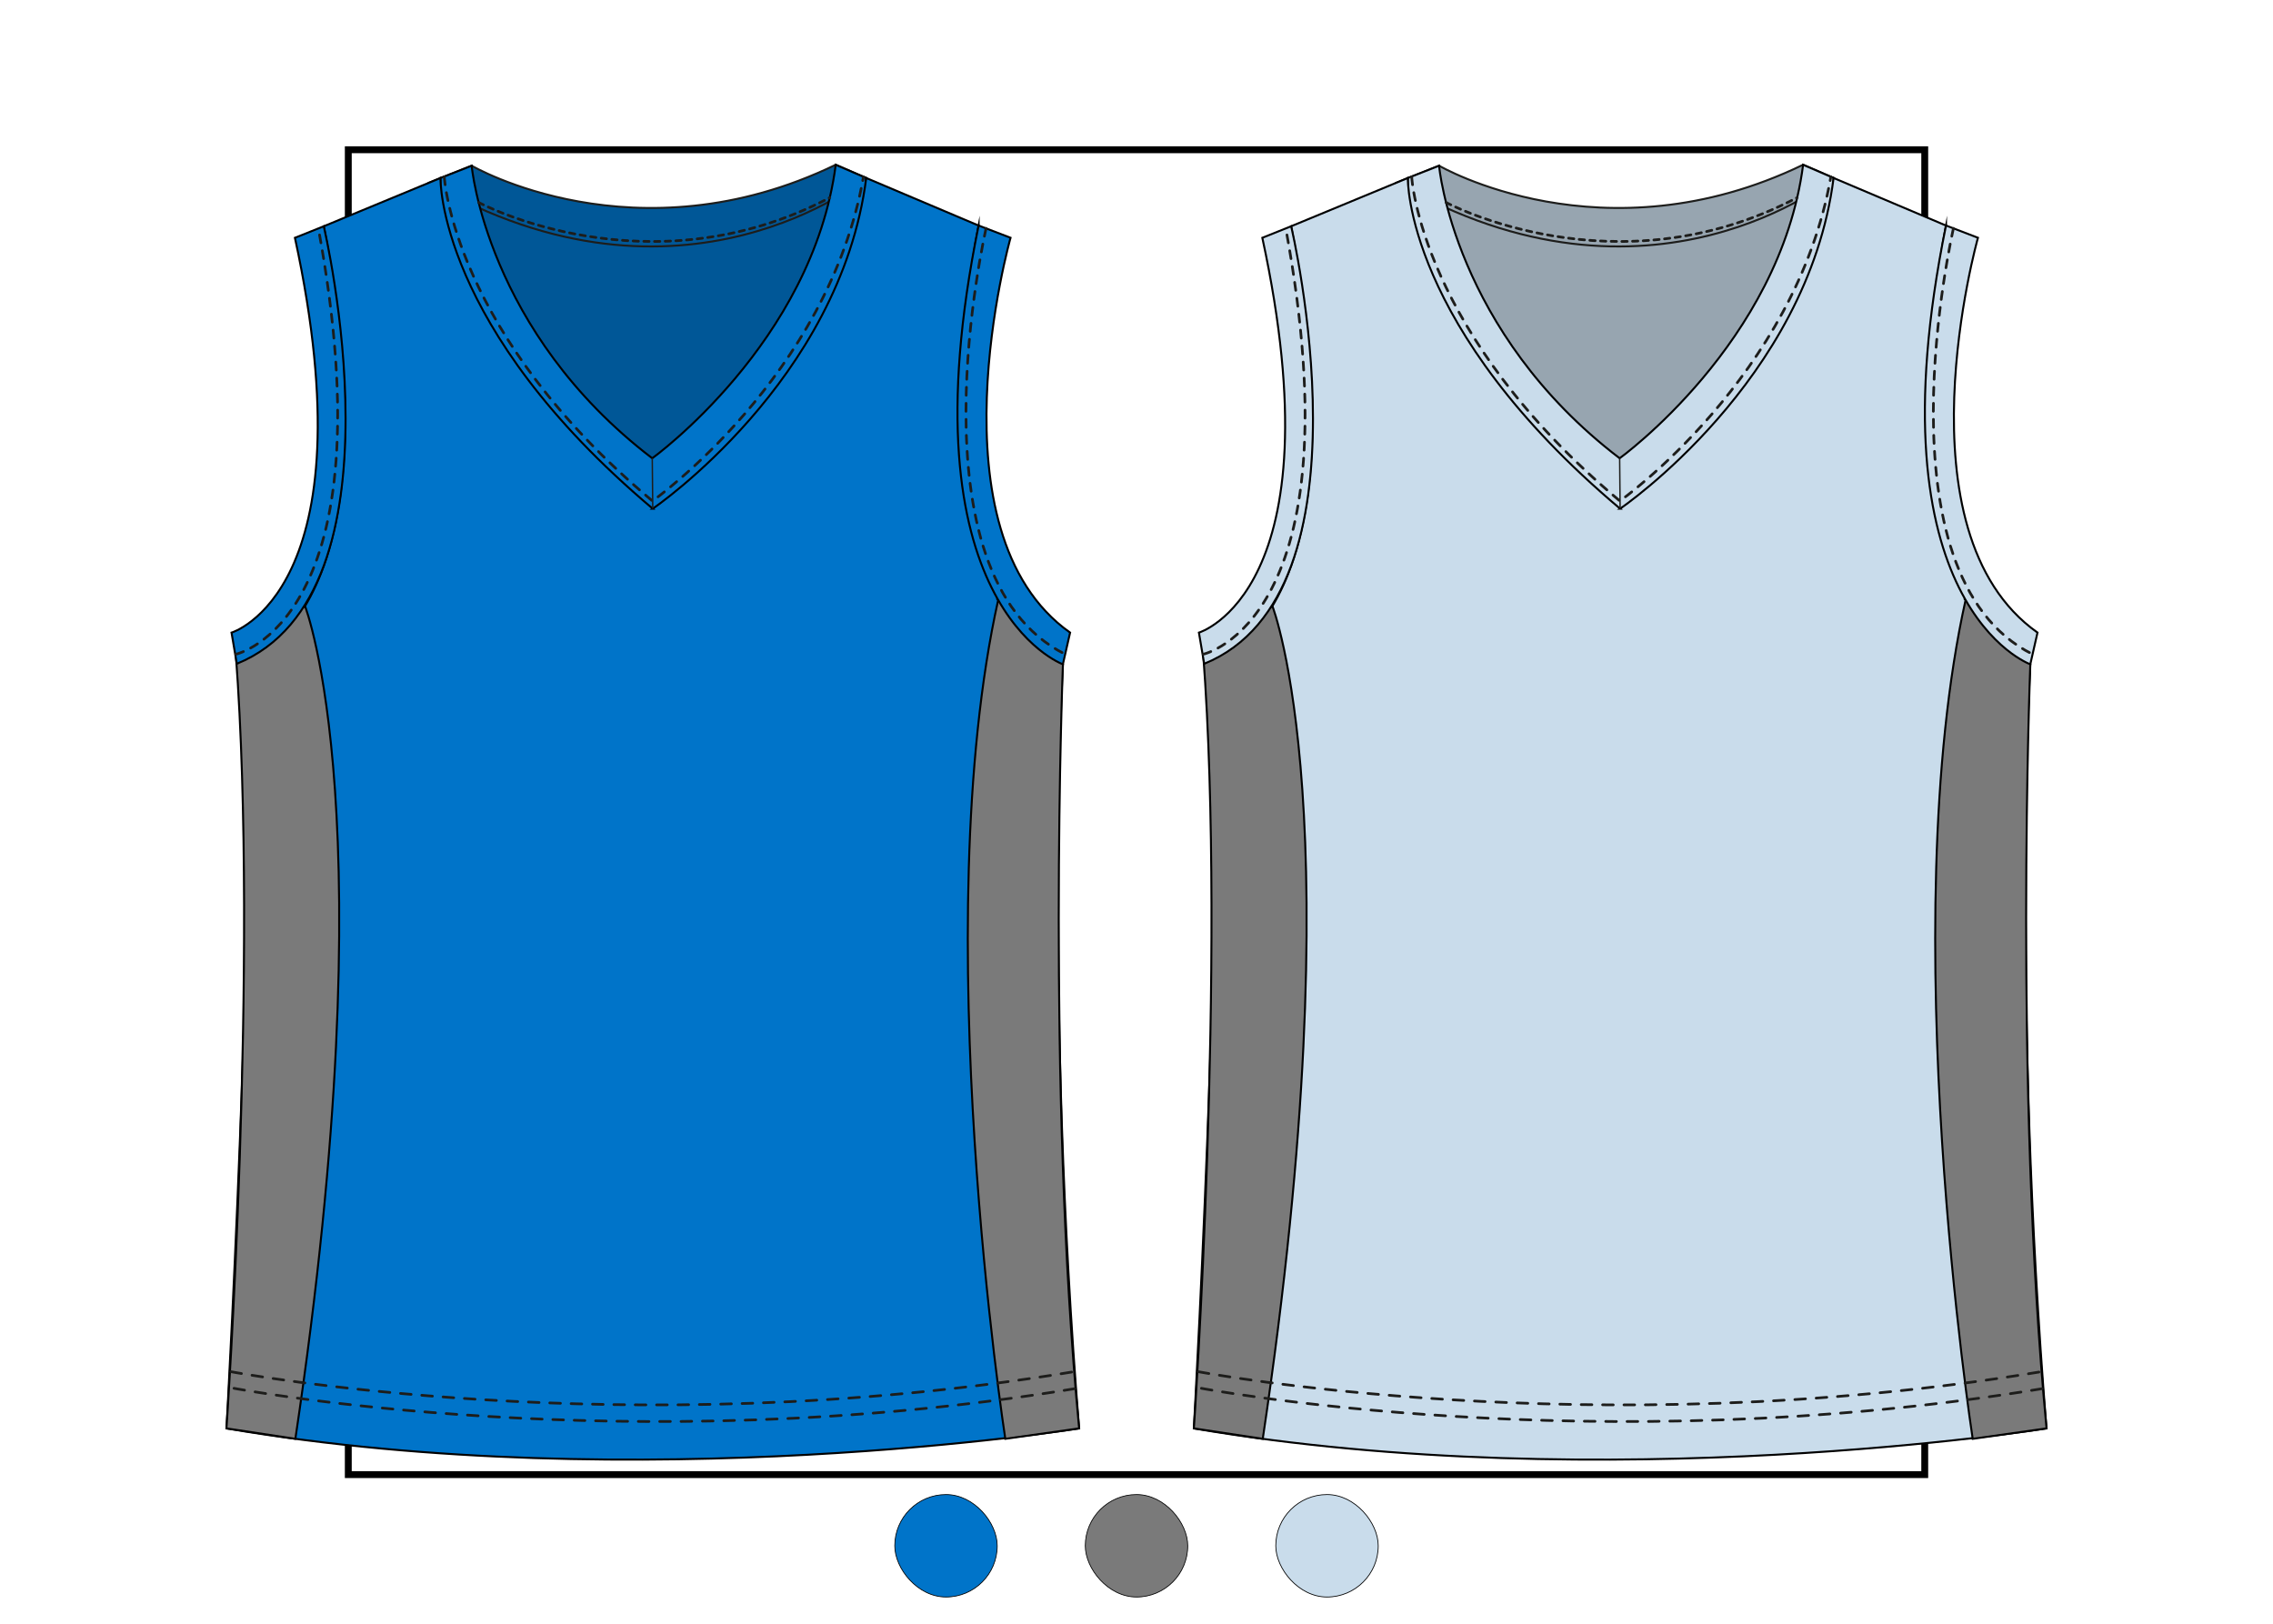 <?xml version="1.0" encoding="UTF-8"?> <svg xmlns="http://www.w3.org/2000/svg" id="Miniatura" viewBox="0 0 731.71 522.86"><rect x="112.12" y="48.2" width="507.48" height="426.45" fill="none" stroke="#000" stroke-miterlimit="10" stroke-width="2.21"></rect><rect x="288.04" y="481.07" width="32.98" height="32.98" rx="16.49" ry="16.49" fill="#0074c9" stroke="#000" stroke-miterlimit="10" stroke-width=".25"></rect><rect x="410.69" y="481.07" width="32.98" height="32.98" rx="16.49" ry="16.49" fill="#c9dceb" stroke="#000" stroke-miterlimit="10" stroke-width=".25"></rect><rect x="349.37" y="481.07" width="32.98" height="32.98" rx="16.49" ry="16.49" fill="#7a7a7a" stroke="#000" stroke-miterlimit="10" stroke-width=".25"></rect><g><polygon points="148.05 61.23 209.72 74.91 273.98 61.23 258.67 107.84 214.61 156.31 205.33 156.31 161.5 105.76 148.05 61.23" fill="#005797" stroke="#1d1d1b" stroke-miterlimit="10" stroke-width=".64"></polygon><path d="M151.84,53.34s52.76,30.82,117.19-.31l9.82,4.25s-59.27,48.62-140.6,1.47l13.59-5.41Z" fill="#005797" stroke="#1d1d1b" stroke-miterlimit="10" stroke-width=".64"></path><path d="M141.79,57.29l10.05-3.94s4.64,53.34,58.13,94.16c0,0,51.64-37.26,59.06-94.47l9.82,4.25s-.39,81.4-68.72,106.45c0,0-71.12-29.68-68.34-106.45Z" fill="#0074c9" stroke="#000" stroke-miterlimit="10" stroke-width=".64"></path><path d="M210.13,163.74s60.37-41.05,68.72-106.45l36.18,15.31s-23.89,114.8,27.13,141.24c0,0-5.91,108.19,5.22,245.94,0,0-141.58,22.61-274.47,0,0,0,12.52-226.23,3.71-245.71,0,0,52.88-11.6,27.6-141.24l37.57-15.54s-1.08,48.01,68.34,106.45Z" fill="#0074c9" stroke="#000" stroke-miterlimit="10" stroke-width=".64"></path><path d="M75.92,210.58l22.27-15.49s26.73,68.36-3.11,268.04l-22.18-3.36s10.44-150.28,3.01-249.19Z" fill="#7a7a7a" stroke="#000" stroke-miterlimit="10" stroke-width=".64"></path><path d="M321.32,193.11l20.85,20.72s-5.33,135.9,5.22,245.94l-23.77,3.36s-25.57-165.38-2.29-270.02Z" fill="#7a7a7a" stroke="#000" stroke-miterlimit="10" stroke-width=".64"></path><line x1="209.97" y1="147.5" x2="210.13" y2="163.74" fill="none" stroke="#1d1d1b" stroke-miterlimit="10" stroke-width=".45"></line><path d="M74.34,441.52s126.49,24.07,271.37,0" fill="none" stroke="#1d1d1b" stroke-dasharray="3.44" stroke-linecap="round" stroke-miterlimit="10" stroke-width=".86"></path><path d="M75.33,446.87s126.49,24.07,271.37,0" fill="none" stroke="#1d1d1b" stroke-dasharray="3.44" stroke-linecap="round" stroke-miterlimit="10" stroke-width=".86"></path><path d="M94.94,76.54l9.28-3.71s28.06,118.04-27.99,140.83l-1.7-10.03s44.99-13.45,20.41-127.09Z" fill="#0074c9" stroke="#000" stroke-miterlimit="10" stroke-width=".64"></path><path d="M315.03,72.59l10.28,3.94s-26.75,94.62,19.17,127.09l-2.32,10.2s-52.18-18.74-27.13-141.24Z" fill="#0074c9" stroke="#000" stroke-miterlimit="10" stroke-width=".64"></path><path d="M154.08,65.16s54.4,29.28,113.05-1.55" fill="none" stroke="#1d1d1b" stroke-dasharray="1.72" stroke-linecap="round" stroke-miterlimit="10" stroke-width=".86"></path><path d="M143.02,56.9s2.63,50.4,67.02,104.36c0,0,56.59-40.04,67.92-104.36" fill="none" stroke="#1d1d1b" stroke-dasharray="2.58" stroke-linecap="round" stroke-miterlimit="10" stroke-width=".86"></path><path d="M75.92,210.58s49.9-10.68,26.57-137.07" fill="none" stroke="#1d1d1b" stroke-dasharray="2.58" stroke-linecap="round" stroke-miterlimit="10" stroke-width=".86"></path><path d="M317.43,73.51s-25.74,111.56,25.47,137.07" fill="none" stroke="#1d1d1b" stroke-dasharray="2.58" stroke-linecap="round" stroke-miterlimit="10" stroke-width=".86"></path><polygon points="459.47 61.23 521.14 74.91 585.4 61.23 570.09 107.84 526.03 156.31 516.75 156.31 472.92 105.76 459.47 61.23" fill="#97a5b0" stroke="#1d1d1b" stroke-miterlimit="10" stroke-width=".64"></polygon><path d="M463.26,53.34s52.76,30.82,117.19-.31l9.82,4.25s-59.27,48.62-140.6,1.47l13.59-5.41Z" fill="#97a5b0" stroke="#1d1d1b" stroke-miterlimit="10" stroke-width=".64"></path><path d="M453.21,57.29l10.05-3.94s4.64,53.34,58.13,94.16c0,0,51.64-37.26,59.06-94.47l9.82,4.25s-.39,81.4-68.72,106.45c0,0-71.12-29.68-68.34-106.45Z" fill="#c9dceb" stroke="#000" stroke-miterlimit="10" stroke-width=".64"></path><path d="M521.54,163.74s60.37-41.05,68.72-106.45l36.18,15.31s-23.89,114.8,27.13,141.24c0,0-5.91,108.19,5.22,245.94,0,0-141.58,22.61-274.47,0,0,0,12.52-226.23,3.71-245.71,0,0,52.88-11.6,27.6-141.24l37.57-15.54s-1.08,48.01,68.34,106.45Z" fill="#c9dceb" stroke="#000" stroke-miterlimit="10" stroke-width=".64"></path><path d="M387.34,210.58l22.27-15.49s26.73,68.36-3.11,268.04l-22.18-3.36s10.44-150.28,3.01-249.19Z" fill="#7a7a7a" stroke="#000" stroke-miterlimit="10" stroke-width=".64"></path><path d="M632.74,193.11l20.85,20.72s-5.33,135.9,5.22,245.94l-23.77,3.36s-25.57-165.38-2.29-270.02Z" fill="#7a7a7a" stroke="#000" stroke-miterlimit="10" stroke-width=".64"></path><line x1="521.39" y1="147.5" x2="521.54" y2="163.74" fill="none" stroke="#1d1d1b" stroke-miterlimit="10" stroke-width=".45"></line><path d="M385.75,441.52s126.49,24.07,271.37,0" fill="none" stroke="#1d1d1b" stroke-dasharray="3.44" stroke-linecap="round" stroke-miterlimit="10" stroke-width=".86"></path><path d="M386.75,446.87s126.49,24.07,271.37,0" fill="none" stroke="#1d1d1b" stroke-dasharray="3.44" stroke-linecap="round" stroke-miterlimit="10" stroke-width=".86"></path><path d="M406.36,76.54l9.28-3.71s28.06,118.04-27.99,140.83l-1.7-10.03s44.99-13.45,20.41-127.09Z" fill="#c9dceb" stroke="#000" stroke-miterlimit="10" stroke-width=".64"></path><path d="M626.45,72.59l10.28,3.94s-26.75,94.62,19.17,127.09l-2.32,10.2s-52.18-18.74-27.13-141.24Z" fill="#c9dceb" stroke="#000" stroke-miterlimit="10" stroke-width=".64"></path><path d="M465.49,65.16s54.4,29.28,113.05-1.55" fill="none" stroke="#1d1d1b" stroke-dasharray="1.72" stroke-linecap="round" stroke-miterlimit="10" stroke-width=".86"></path><path d="M454.44,56.9s2.63,50.4,67.02,104.36c0,0,56.59-40.04,67.92-104.36" fill="none" stroke="#1d1d1b" stroke-dasharray="2.58" stroke-linecap="round" stroke-miterlimit="10" stroke-width=".86"></path><path d="M387.34,210.58s49.9-10.68,26.57-137.07" fill="none" stroke="#1d1d1b" stroke-dasharray="2.58" stroke-linecap="round" stroke-miterlimit="10" stroke-width=".86"></path><path d="M628.84,73.51s-25.74,111.56,25.47,137.07" fill="none" stroke="#1d1d1b" stroke-dasharray="2.58" stroke-linecap="round" stroke-miterlimit="10" stroke-width=".86"></path></g></svg> 
